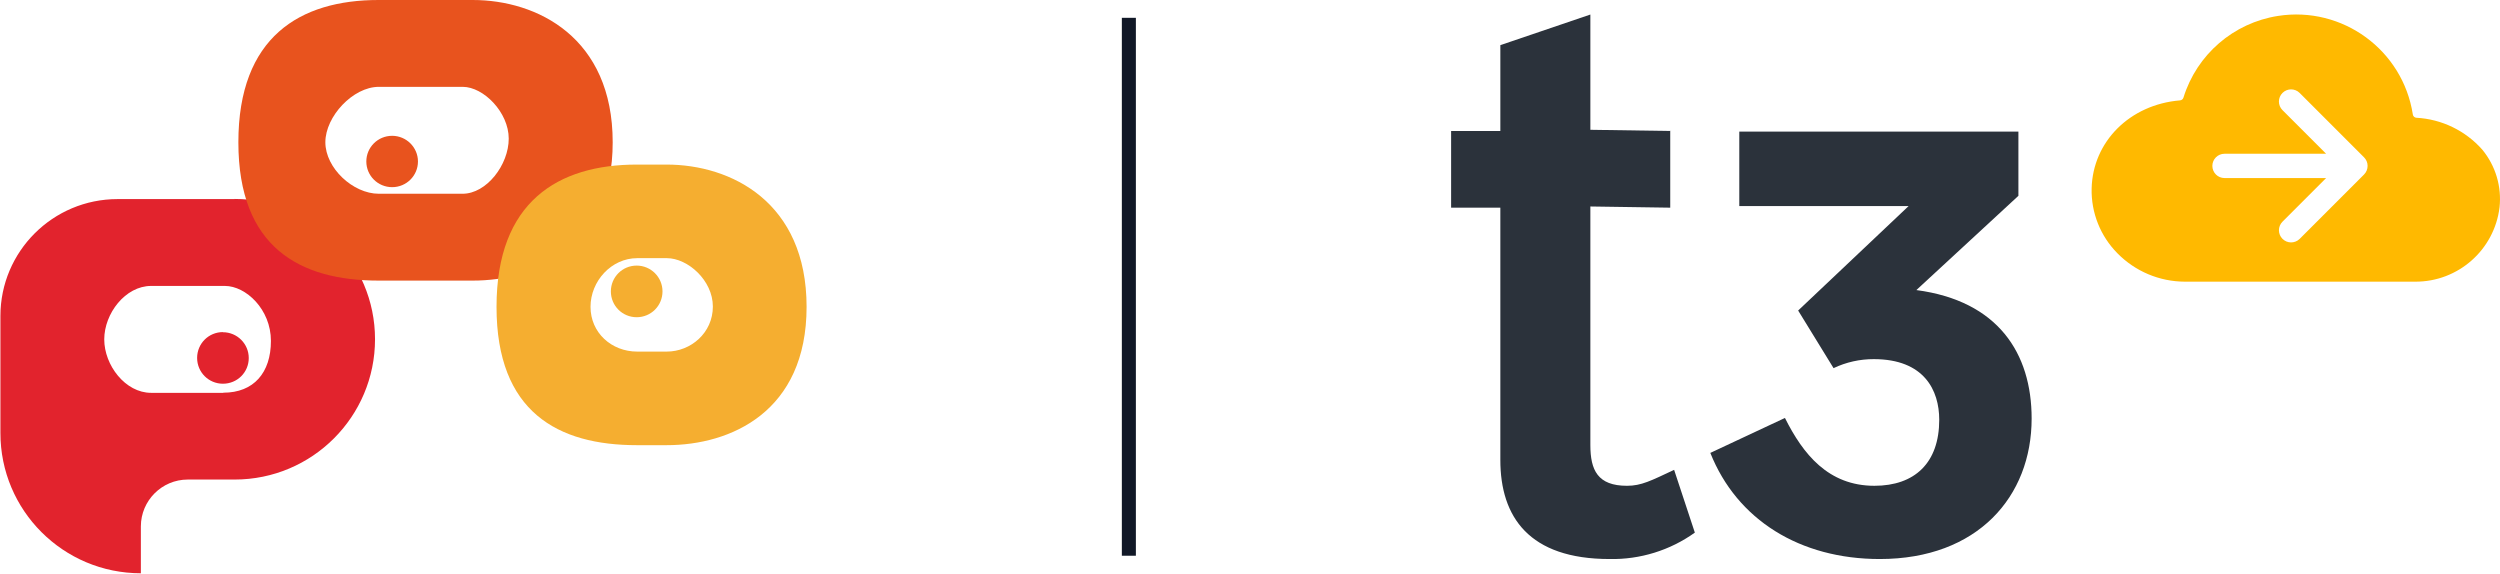 <?xml version="1.0" encoding="UTF-8"?>
<svg id="Capa_2" data-name="Capa 2" xmlns="http://www.w3.org/2000/svg" xmlns:xlink="http://www.w3.org/1999/xlink" viewBox="0 0 1781.89 408.8">
  <defs>
    <style>
      .cls-1, .cls-2 {
        fill: none;
      }

      .cls-3 {
        fill: #2b323b;
      }

      .cls-4 {
        fill: #e2232d;
      }

      .cls-5 {
        fill: #ffb900;
      }

      .cls-6 {
        fill: #e8531e;
      }

      .cls-7 {
        clip-path: url(#clippath-1);
      }

      .cls-8 {
        clip-path: url(#clippath-2);
      }

      .cls-9 {
        fill: #f5ae30;
      }

      .cls-2 {
        stroke: #111827;
        stroke-miterlimit: 10;
        stroke-width: 10px;
      }

      .cls-10 {
        clip-path: url(#clippath);
      }
    </style>
    <clipPath id="clippath">
      <rect class="cls-1" y="140" width="268.4" height="268.8"/>
    </clipPath>
    <clipPath id="clippath-1">
      <rect class="cls-1" x="169.5" y="0" width="268.4" height="200.5"/>
    </clipPath>
    <clipPath id="clippath-2">
      <rect class="cls-1" x="1034.3" y="10.37" width="747.55" height="388.07"/>
    </clipPath>
  </defs>
  <g id="Layer_2" data-name="Layer 2">
    <g>
      <g id="Layer_1-2" data-name="Layer 1-2">
        <g>
          <g class="cls-10">
            <path class="cls-4" d="M159.2,280h-51.5c-18.4,0-33.4-19.7-33.4-38.1s15-38.1,33.4-38.1h52.6c14.9,0,32.8,16.6,32.8,39.2s-12.2,36.9-33.9,36.9M167.2,141.9h-83.4C37.7,141.9.3,179.2.3,225.2v83.3c-.1,55.3,44.8,100.1,100.1,100.1v-33.4c0-18.4,15-33.4,33.4-33.4h33.4c55.3,0,100.1-44.8,100.1-100s-44.9-100-100.1-100"/>
          </g>
          <g class="cls-7">
            <path class="cls-6" d="M329.7,138.1h-59.7c-18.4,0-38.1-18.3-38.1-36.7s19.7-39.5,38.1-39.5h59.8c14.9,0,32.8,18.2,32.8,36.9s-15.8,39.3-32.9,39.3M336.9,0h-67.1c-56.1,0-99.9,26.4-99.9,101.4s43.8,98.6,100.1,98.6h66.9c45.9,0,99.8-23.9,99.8-98.6S382.9,0,336.9,0"/>
          </g>
          <path class="cls-9" d="M475.2,250.6h-21c-18.4,0-33.3-13.5-33.3-31.9s14.9-34.7,33.3-34.7h21.1c14.9,0,32.8,15.8,32.8,34.5s-15.7,32.1-32.9,32.1M475.2,117.3h-21.3c-56.1,0-100,26.4-100,101.4s43.8,98.6,100.1,98.6h21.1c45.9,0,99.8-23.9,99.8-98.6s-53.8-101.4-99.8-101.4"/>
          <path class="cls-6" d="M279.5,96.8c10.1,0,18.4,8.2,18.4,18.3s-8.2,18.3-18.4,18.3-18.4-8.2-18.4-18.3,8.2-18.3,18.4-18.3"/>
          <path class="cls-9" d="M453.8,189.3c10.1,0,18.4,8.2,18.4,18.4s-8.2,18.4-18.4,18.4-18.4-8.2-18.4-18.4,8.2-18.4,18.4-18.4"/>
          <path class="cls-4" d="M158.9,236.8c10.1,0,18.4,8.2,18.4,18.4s-8.2,18.3-18.4,18.3-18.4-8.2-18.4-18.4,8.2-18.4,18.4-18.4"/>
        </g>
      </g>
      <line class="cls-2" x1="804.6" y1="12.7" x2="804.6" y2="396.1"/>
      <g class="cls-8">
        <path id="Path_14" data-name="Path 14" class="cls-5" d="M1769.31,106.72c-12-13.6-28.96-21.82-47.08-22.79-1.28-.11-2.31-1.1-2.48-2.38-7.13-45.91-50.14-77.34-96.04-70.21-31.75,4.93-57.92,27.52-67.43,58.21-.34,1.13-1.34,1.92-2.52,2-35.67,2.98-62.13,29.38-62.93,62.77-.41,17.26,6.23,33.94,18.37,46.2,12.68,12.91,30.01,20.2,48.1,20.24h164.12c30.56.16,56.4-22.57,60.14-52.9,1.63-14.81-2.79-29.64-12.25-41.15M1687.35,119.95c-.09.37-.2.74-.33,1.1-.06.17-.09.35-.16.52-.18.4-.38.8-.62,1.17-.06.1-.1.22-.17.32-.32.47-.68.92-1.08,1.32l-45.89,45.89c-3.39,3.37-8.88,3.36-12.25-.04-3.36-3.38-3.36-8.83,0-12.21l31.11-31.11h-72.43c-4.78,0-8.66-3.88-8.66-8.66s3.88-8.66,8.66-8.66h72.42l-31.11-31.11c-3.37-3.39-3.36-8.88.03-12.25,3.38-3.36,8.84-3.36,12.21,0l45.89,45.89c.4.4.76.84,1.08,1.31.09.14.15.28.23.42.21.33.4.68.57,1.04.08.19.12.4.19.6.12.33.22.67.31,1.02.23,1.13.23,2.3,0,3.43"/>
        <path id="Path_15" data-name="Path 15" class="cls-3" d="M1034.3,93.37h35.08v-61.19l64.16-21.82v82.15l56.93.85v54.66l-56.93-.85v169.99c0,17.97,5.21,29.09,26.11,29.09,10.27,0,17.07-3.62,33.59-11.36l14.77,44.73c-17.69,12.66-39,19.27-60.76,18.83-57.36,0-77.87-29.95-77.87-70.6v-179.83h-35.09v-54.66Z"/>
        <path id="Path_16" data-name="Path 16" class="cls-3" d="M1239.68,93.79h198.95v45.78l-72.74,67.18c58.18,7.7,82.17,44.93,82.17,91.58,0,55.62-38.51,100.12-108.25,100.12-56.91,0-101.77-27.91-120.77-75.64l53.19-24.91c12.84,25.67,30.81,48.35,63.76,48.35,28.68,0,46.21-16.26,46.21-47.06,0-20.97-10.7-43.21-46.64-43.21-9.92-.04-19.72,2.15-28.68,6.42l-25.24-41.07,78.74-74.46h-120.69v-53.07Z"/>
      </g>
    </g>
  </g>
</svg>